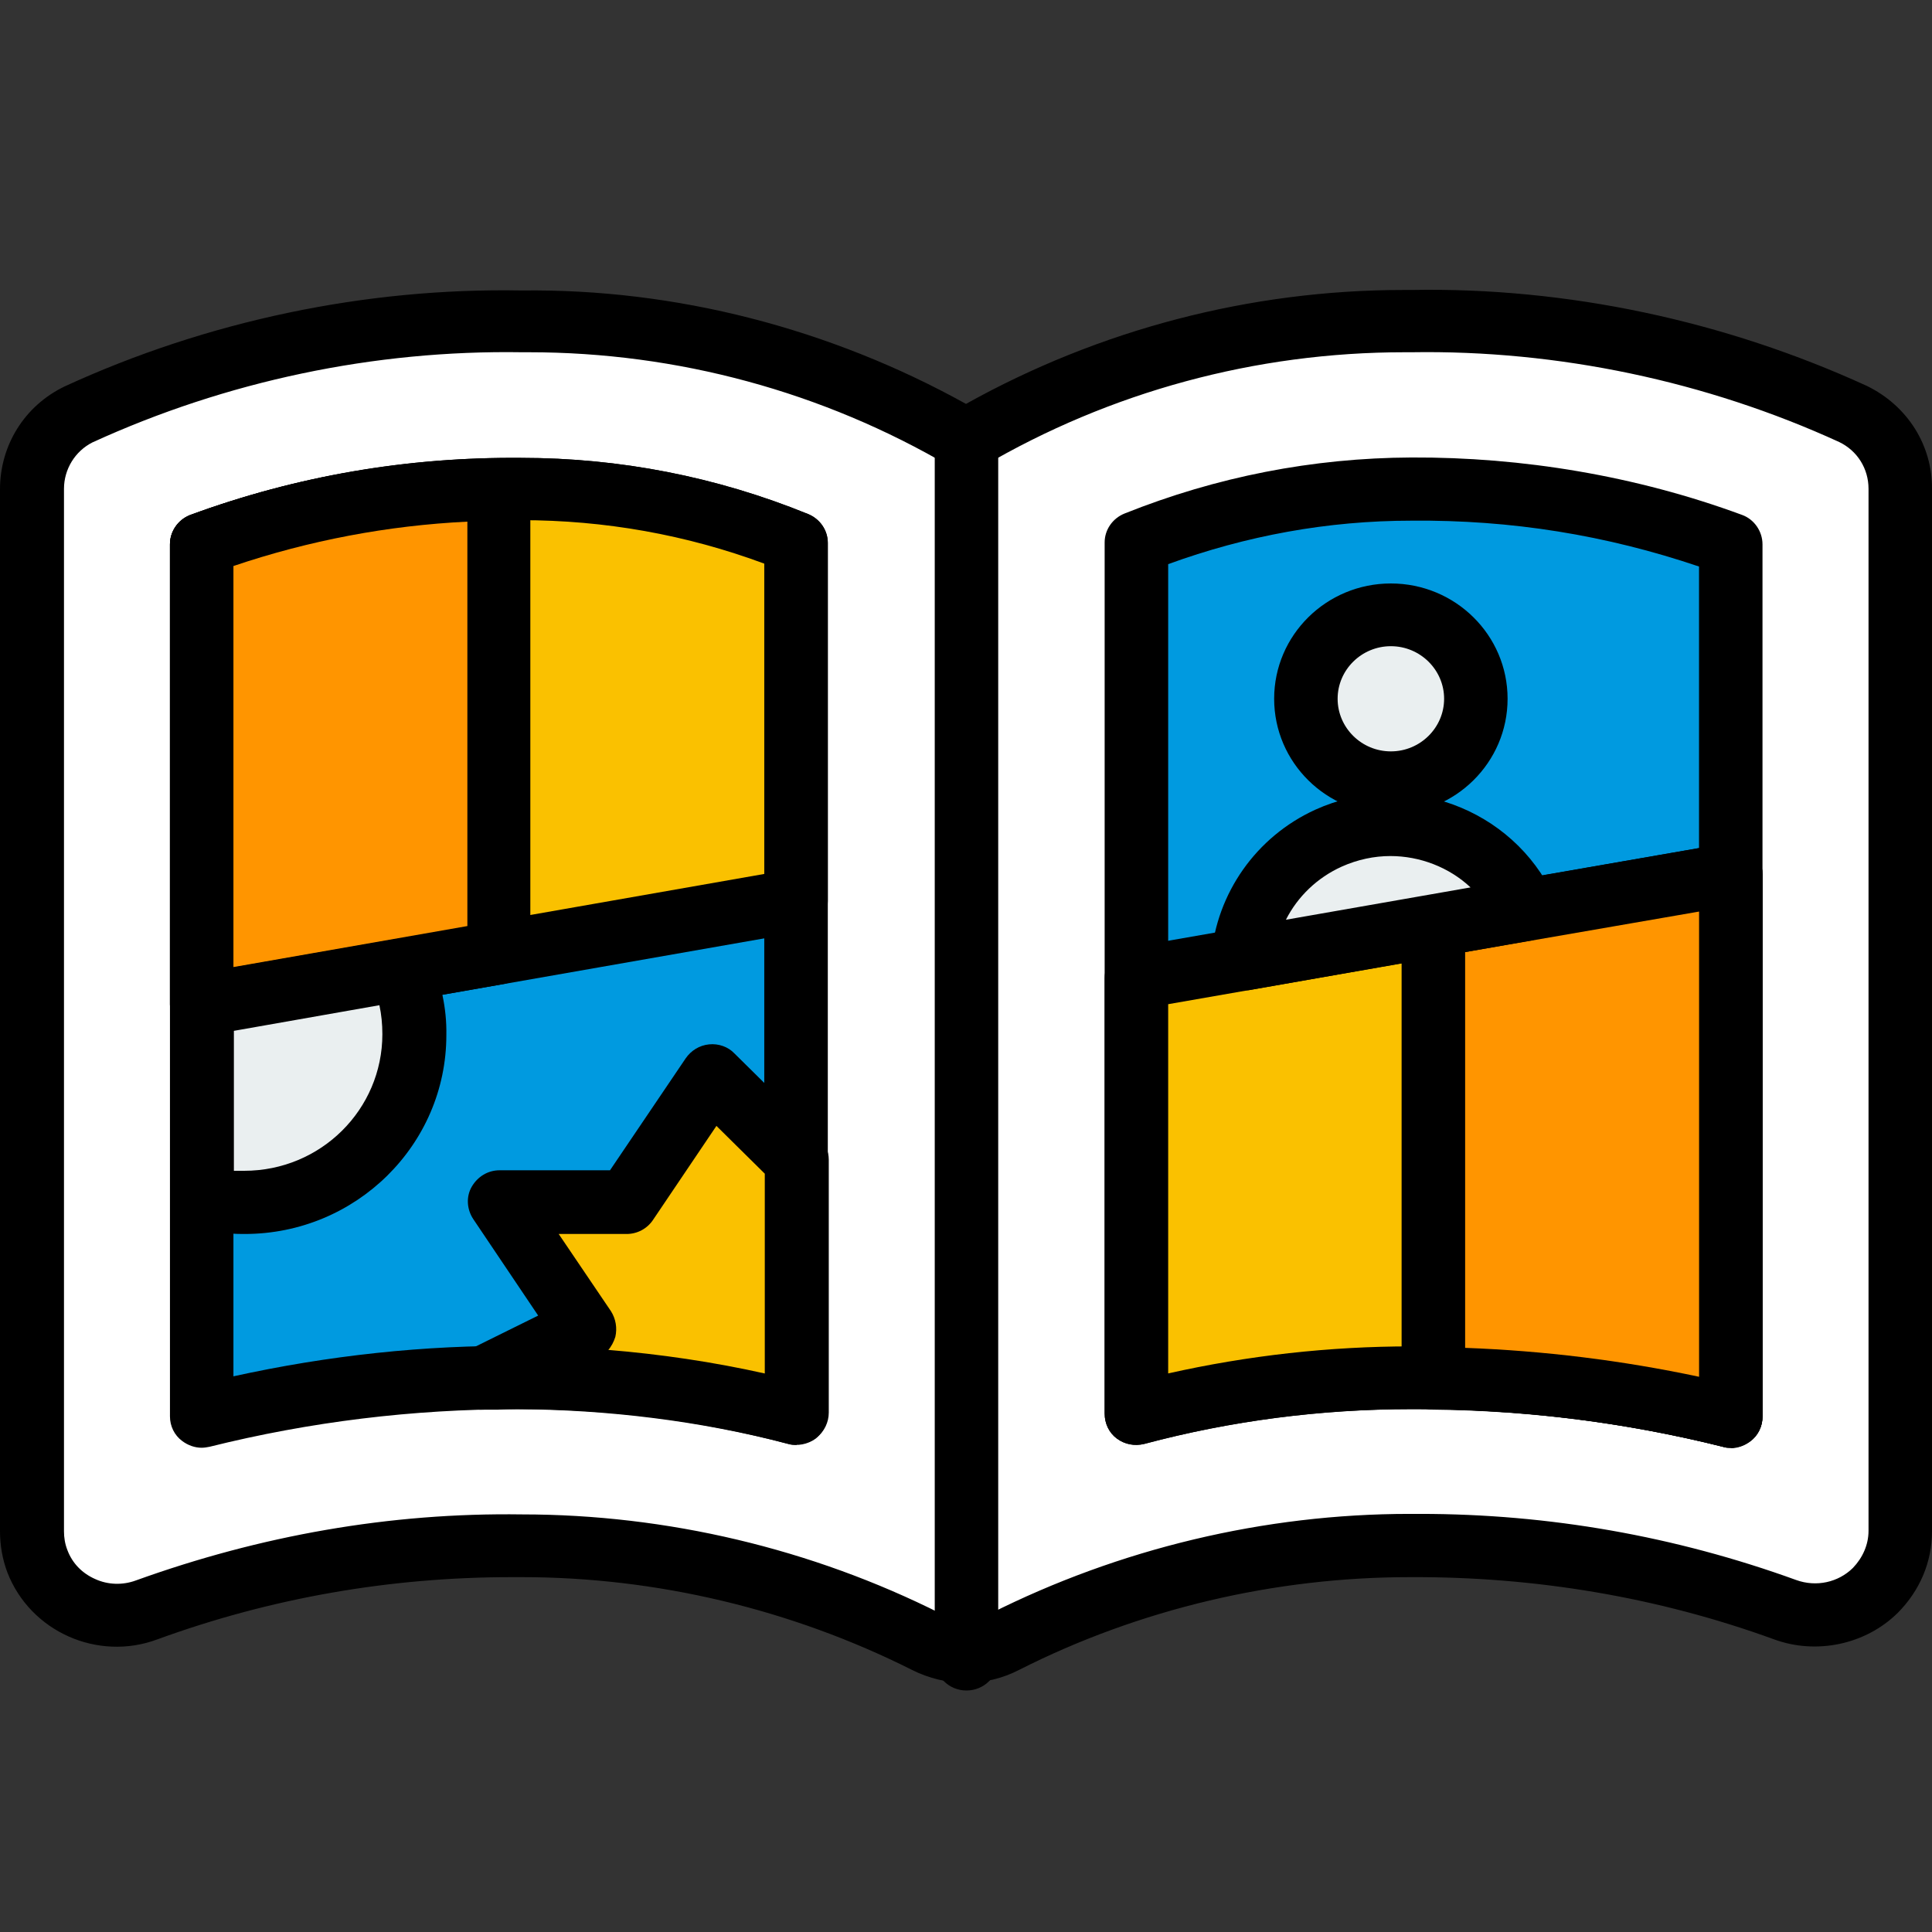<svg width="34" height="34" viewBox="0 0 34 34" fill="none" xmlns="http://www.w3.org/2000/svg">
<rect x="0" y="0" width="34" height="34" fill="#333333" stroke="none"/>
<path d="M17.009 7.736C19.381 6.351 22.088 5.629 24.838 5.646C27.528 5.604 30.192 6.164 32.625 7.286C33.132 7.532 33.45 8.041 33.45 8.602V26.939C33.45 27.754 32.788 28.417 31.963 28.417C31.782 28.417 31.602 28.383 31.43 28.323C29.316 27.559 27.081 27.177 24.829 27.194C22.346 27.194 19.896 27.771 17.688 28.884C17.258 29.113 16.742 29.113 16.312 28.884C14.104 27.771 11.654 27.185 9.17 27.194C6.919 27.177 4.693 27.559 2.578 28.323C1.805 28.612 0.945 28.23 0.653 27.465C0.593 27.296 0.559 27.117 0.559 26.939V8.602C0.559 8.041 0.877 7.532 1.384 7.286C3.825 6.164 6.489 5.604 9.17 5.646C11.921 5.621 14.628 6.343 17 7.736H17.009Z" fill="white"/>
<path d="M17 29.615C16.673 29.615 16.347 29.538 16.046 29.386C13.932 28.324 11.56 27.755 9.179 27.755C9.119 27.755 9.067 27.755 9.007 27.755C6.867 27.755 4.77 28.12 2.767 28.851C1.719 29.241 0.533 28.715 0.129 27.67C0.043 27.441 0 27.194 0 26.948V8.611C0 7.838 0.43 7.142 1.134 6.802C3.644 5.647 6.437 5.061 9.179 5.112C11.895 5.078 14.611 5.783 17 7.108C19.346 5.8 22.002 5.103 24.701 5.103C24.744 5.103 24.787 5.103 24.838 5.103C27.58 5.052 30.356 5.647 32.857 6.793C33.57 7.142 34.008 7.838 34 8.611V26.948C34 27.492 33.785 27.993 33.398 28.383C32.831 28.944 31.963 29.122 31.224 28.851C29.17 28.103 27.004 27.746 24.829 27.755H24.812C22.432 27.755 20.051 28.316 17.937 29.386C17.645 29.538 17.318 29.615 16.991 29.615H17ZM9.188 26.651C11.732 26.651 14.284 27.254 16.562 28.4C16.837 28.545 17.155 28.545 17.421 28.4C19.699 27.254 22.251 26.642 24.804 26.642C24.864 26.642 24.924 26.642 24.993 26.642C27.253 26.642 29.479 27.033 31.611 27.806C31.963 27.933 32.35 27.848 32.608 27.593C32.779 27.415 32.883 27.186 32.883 26.939V8.603C32.883 8.246 32.685 7.932 32.367 7.779C30.029 6.709 27.416 6.157 24.838 6.199C24.795 6.199 24.752 6.199 24.718 6.199C22.096 6.199 19.535 6.895 17.292 8.212C17.12 8.314 16.897 8.314 16.725 8.212C14.482 6.895 11.921 6.199 9.308 6.199C9.265 6.199 9.222 6.199 9.188 6.199C6.583 6.157 3.979 6.709 1.624 7.787C1.324 7.94 1.126 8.254 1.126 8.603V26.948C1.126 27.058 1.143 27.169 1.186 27.279C1.272 27.509 1.444 27.687 1.676 27.789C1.899 27.891 2.157 27.899 2.389 27.814C4.581 27.024 6.858 26.617 9.188 26.651Z" fill="black"/>
<path d="M14.018 9.545C12.479 8.925 10.838 8.611 9.179 8.602C7.262 8.585 5.354 8.916 3.558 9.57V24.918C5.397 24.459 7.288 24.23 9.179 24.238C10.812 24.238 12.436 24.451 14.018 24.867V9.545Z" fill="#009AE0"/>
<path d="M3.549 25.478C3.429 25.478 3.309 25.436 3.206 25.359C3.068 25.257 2.991 25.096 2.991 24.926V9.579C2.991 9.349 3.137 9.146 3.352 9.061C5.225 8.373 7.168 8.041 9.17 8.058C10.906 8.058 12.608 8.39 14.215 9.044C14.43 9.129 14.568 9.332 14.568 9.553V24.875C14.568 25.045 14.49 25.206 14.353 25.317C14.215 25.419 14.035 25.453 13.871 25.41C12.316 25.003 10.683 24.807 9.093 24.799C7.271 24.799 5.457 25.02 3.687 25.461C3.644 25.47 3.592 25.478 3.549 25.478ZM4.108 9.961V24.221C5.767 23.856 7.468 23.669 9.17 23.686C10.605 23.686 12.049 23.848 13.45 24.162V9.919C12.075 9.409 10.64 9.154 9.17 9.154C7.417 9.154 5.741 9.409 4.108 9.961Z" fill="black"/>
<path d="M11.027 21.164H8.783L10.279 23.381L8.491 24.256C8.723 24.256 8.938 24.247 9.179 24.247C10.812 24.247 12.436 24.46 14.018 24.876V20.425L12.522 18.948L11.027 21.164Z" fill="#FAC100"/>
<path d="M14.018 25.428C13.966 25.428 13.923 25.428 13.872 25.411C12.342 25.003 10.76 24.799 9.179 24.799C9.033 24.799 8.895 24.799 8.766 24.808H8.517C8.337 24.817 8.216 24.765 8.113 24.664C8.01 24.562 7.941 24.417 7.941 24.264C7.941 24.052 8.062 23.848 8.251 23.755L9.471 23.152L8.328 21.453C8.216 21.283 8.199 21.062 8.302 20.884C8.406 20.706 8.586 20.595 8.792 20.595H10.735L12.067 18.625C12.161 18.489 12.307 18.396 12.479 18.379C12.643 18.362 12.815 18.421 12.926 18.54L14.422 20.018C14.525 20.12 14.585 20.264 14.585 20.409V24.859C14.585 25.029 14.508 25.19 14.37 25.301C14.276 25.377 14.155 25.411 14.026 25.411L14.018 25.428ZM10.692 23.755C11.62 23.831 12.548 23.967 13.459 24.171V20.655L12.608 19.814L11.491 21.47C11.388 21.623 11.216 21.716 11.027 21.716H9.832L10.752 23.075C10.838 23.211 10.864 23.373 10.829 23.526C10.803 23.61 10.76 23.695 10.7 23.763L10.692 23.755Z" fill="black"/>
<path d="M3.549 9.579V17.681L14.008 15.847V9.545C12.47 8.925 10.828 8.611 9.17 8.602C7.253 8.585 5.345 8.916 3.549 9.57V9.579Z" fill="#FAC100"/>
<path d="M3.549 18.233C3.42 18.233 3.292 18.191 3.188 18.106C3.059 18.004 2.991 17.843 2.991 17.681V9.579C2.991 9.349 3.137 9.146 3.352 9.061C5.225 8.373 7.168 8.041 9.17 8.058C10.906 8.058 12.608 8.39 14.215 9.044C14.43 9.129 14.568 9.332 14.568 9.553V15.855C14.568 16.127 14.37 16.348 14.103 16.399L3.644 18.233C3.644 18.233 3.575 18.233 3.549 18.233ZM4.108 9.961V17.019L13.45 15.38V9.919C12.075 9.409 10.64 9.154 9.17 9.154C7.417 9.154 5.741 9.409 4.108 9.961Z" fill="black"/>
<path d="M8.783 8.611C6.995 8.636 5.225 8.959 3.549 9.571V17.682L8.783 16.764V8.611Z" fill="#FF9500"/>
<path d="M3.549 18.233C3.42 18.233 3.292 18.191 3.188 18.106C3.059 18.004 2.991 17.843 2.991 17.681V9.579C2.991 9.349 3.137 9.137 3.352 9.061C5.088 8.424 6.918 8.092 8.766 8.067C8.912 8.058 9.058 8.118 9.17 8.228C9.273 8.33 9.333 8.475 9.333 8.619V16.773C9.333 17.044 9.136 17.265 8.869 17.316L3.635 18.233C3.635 18.233 3.567 18.233 3.541 18.233H3.549ZM4.108 9.961V17.019L8.225 16.297V9.18C6.824 9.248 5.44 9.511 4.108 9.961Z" fill="black"/>
<path d="M3.548 21.063C3.789 21.131 4.047 21.165 4.296 21.156C5.946 21.156 7.287 19.831 7.287 18.201C7.287 17.81 7.21 17.419 7.046 17.062L3.548 17.674V21.054V21.063Z" fill="#EAEFF0"/>
<path d="M4.271 21.716C3.987 21.716 3.695 21.674 3.412 21.597C3.171 21.529 2.999 21.317 2.999 21.062V17.682C2.999 17.41 3.197 17.189 3.463 17.138L6.961 16.527C7.219 16.484 7.468 16.612 7.571 16.85C7.76 17.283 7.864 17.741 7.855 18.217C7.855 20.145 6.265 21.716 4.305 21.716C4.297 21.716 4.288 21.716 4.271 21.716ZM4.116 20.604C4.176 20.604 4.237 20.604 4.297 20.604C5.646 20.604 6.729 19.525 6.729 18.2C6.729 18.022 6.712 17.852 6.677 17.69L4.116 18.141V20.595V20.604Z" fill="black"/>
<path d="M24.829 8.603C23.17 8.603 21.529 8.926 19.99 9.546V24.876C21.572 24.46 23.196 24.248 24.829 24.248C26.728 24.248 28.61 24.469 30.45 24.927V9.58C28.654 8.918 26.745 8.586 24.829 8.603Z" fill="#009AE0"/>
<path d="M30.459 25.479C30.416 25.479 30.364 25.479 30.321 25.462C28.559 25.02 26.746 24.799 24.924 24.799H24.838C23.248 24.799 21.666 25.003 20.137 25.411C19.965 25.453 19.793 25.419 19.655 25.317C19.518 25.216 19.44 25.054 19.44 24.876V9.545C19.44 9.325 19.578 9.121 19.793 9.036C21.409 8.39 23.102 8.059 24.838 8.051C26.789 8.042 28.791 8.373 30.656 9.061C30.871 9.138 31.017 9.35 31.017 9.579V24.927C31.017 25.097 30.94 25.258 30.802 25.36C30.699 25.436 30.579 25.479 30.459 25.479ZM24.924 23.695C26.591 23.695 28.267 23.874 29.9 24.23V9.97C28.267 9.418 26.6 9.146 24.838 9.163C23.368 9.163 21.933 9.427 20.558 9.928V24.171C21.993 23.848 23.454 23.687 24.932 23.695H24.924Z" fill="black"/>
<path d="M19.99 17.205V24.866C21.572 24.45 23.196 24.238 24.829 24.238C26.728 24.238 28.61 24.458 30.45 24.917V15.379L19.99 17.205Z" fill="#FAC100"/>
<path d="M30.459 25.478C30.416 25.478 30.364 25.478 30.321 25.461C28.559 25.019 26.746 24.798 24.924 24.798H24.838C23.248 24.798 21.666 25.002 20.137 25.41C19.965 25.452 19.793 25.418 19.655 25.316C19.518 25.214 19.44 25.053 19.44 24.875V17.214C19.44 16.942 19.638 16.713 19.904 16.67L30.364 14.844C30.527 14.81 30.691 14.861 30.82 14.963C30.948 15.065 31.017 15.226 31.017 15.388V24.926C31.017 25.096 30.94 25.257 30.802 25.359C30.699 25.435 30.579 25.478 30.459 25.478ZM24.924 23.694C26.591 23.694 28.267 23.872 29.9 24.229V16.042L20.558 17.672V24.17C21.959 23.855 23.394 23.694 24.838 23.694C24.872 23.694 24.898 23.694 24.932 23.694H24.924Z" fill="black"/>
<path d="M25.226 24.255C26.988 24.271 28.749 24.501 30.46 24.925V15.379L25.226 16.288V24.246V24.255Z" fill="#FF9500"/>
<path d="M30.459 25.478C30.416 25.478 30.365 25.478 30.322 25.461C28.654 25.045 26.936 24.824 25.217 24.807C24.907 24.807 24.666 24.56 24.666 24.255V16.297C24.666 16.025 24.864 15.795 25.131 15.753L30.365 14.844C30.528 14.81 30.691 14.861 30.82 14.963C30.949 15.065 31.018 15.226 31.018 15.388V24.934C31.018 25.104 30.941 25.265 30.803 25.367C30.7 25.444 30.579 25.486 30.459 25.486V25.478ZM25.784 23.72C27.168 23.771 28.543 23.94 29.901 24.229V16.042L25.784 16.755V23.711V23.72Z" fill="black"/>
<path d="M24.476 13.776C25.302 13.776 25.972 13.114 25.972 12.298C25.972 11.482 25.302 10.82 24.476 10.82C23.651 10.82 22.981 11.482 22.981 12.298C22.981 13.114 23.651 13.776 24.476 13.776Z" fill="#EAEFF0"/>
<path d="M24.477 14.327C23.343 14.327 22.423 13.419 22.423 12.297C22.423 11.176 23.343 10.268 24.477 10.268C25.611 10.268 26.531 11.176 26.531 12.297C26.531 13.419 25.611 14.327 24.477 14.327ZM24.477 11.372C23.961 11.372 23.54 11.788 23.54 12.297C23.54 12.807 23.961 13.223 24.477 13.223C24.993 13.223 25.414 12.807 25.414 12.297C25.414 11.788 24.993 11.372 24.477 11.372Z" fill="black"/>
<path d="M26.85 16.008C26.249 14.717 24.693 14.148 23.387 14.742C22.527 15.133 21.952 15.948 21.883 16.874L26.85 15.999V16.008Z" fill="#EAEFF0"/>
<path d="M21.874 17.435C21.736 17.435 21.599 17.384 21.496 17.29C21.367 17.172 21.298 17.01 21.315 16.84C21.41 15.719 22.106 14.725 23.146 14.25C24.736 13.528 26.618 14.216 27.348 15.779C27.417 15.931 27.417 16.11 27.34 16.263C27.262 16.416 27.116 16.517 26.945 16.551L21.977 17.426C21.977 17.426 21.908 17.426 21.882 17.426L21.874 17.435ZM24.469 15.065C24.186 15.065 23.893 15.125 23.61 15.252C23.18 15.447 22.836 15.779 22.63 16.186L25.879 15.617C25.501 15.261 24.985 15.065 24.469 15.065Z" fill="black"/>
<path d="M17.008 29.75C16.699 29.75 16.45 29.504 16.45 29.198V7.736C16.45 7.43 16.699 7.184 17.008 7.184C17.318 7.184 17.567 7.43 17.567 7.736V29.198C17.567 29.504 17.318 29.75 17.008 29.75Z" fill="black"/>
</svg>

